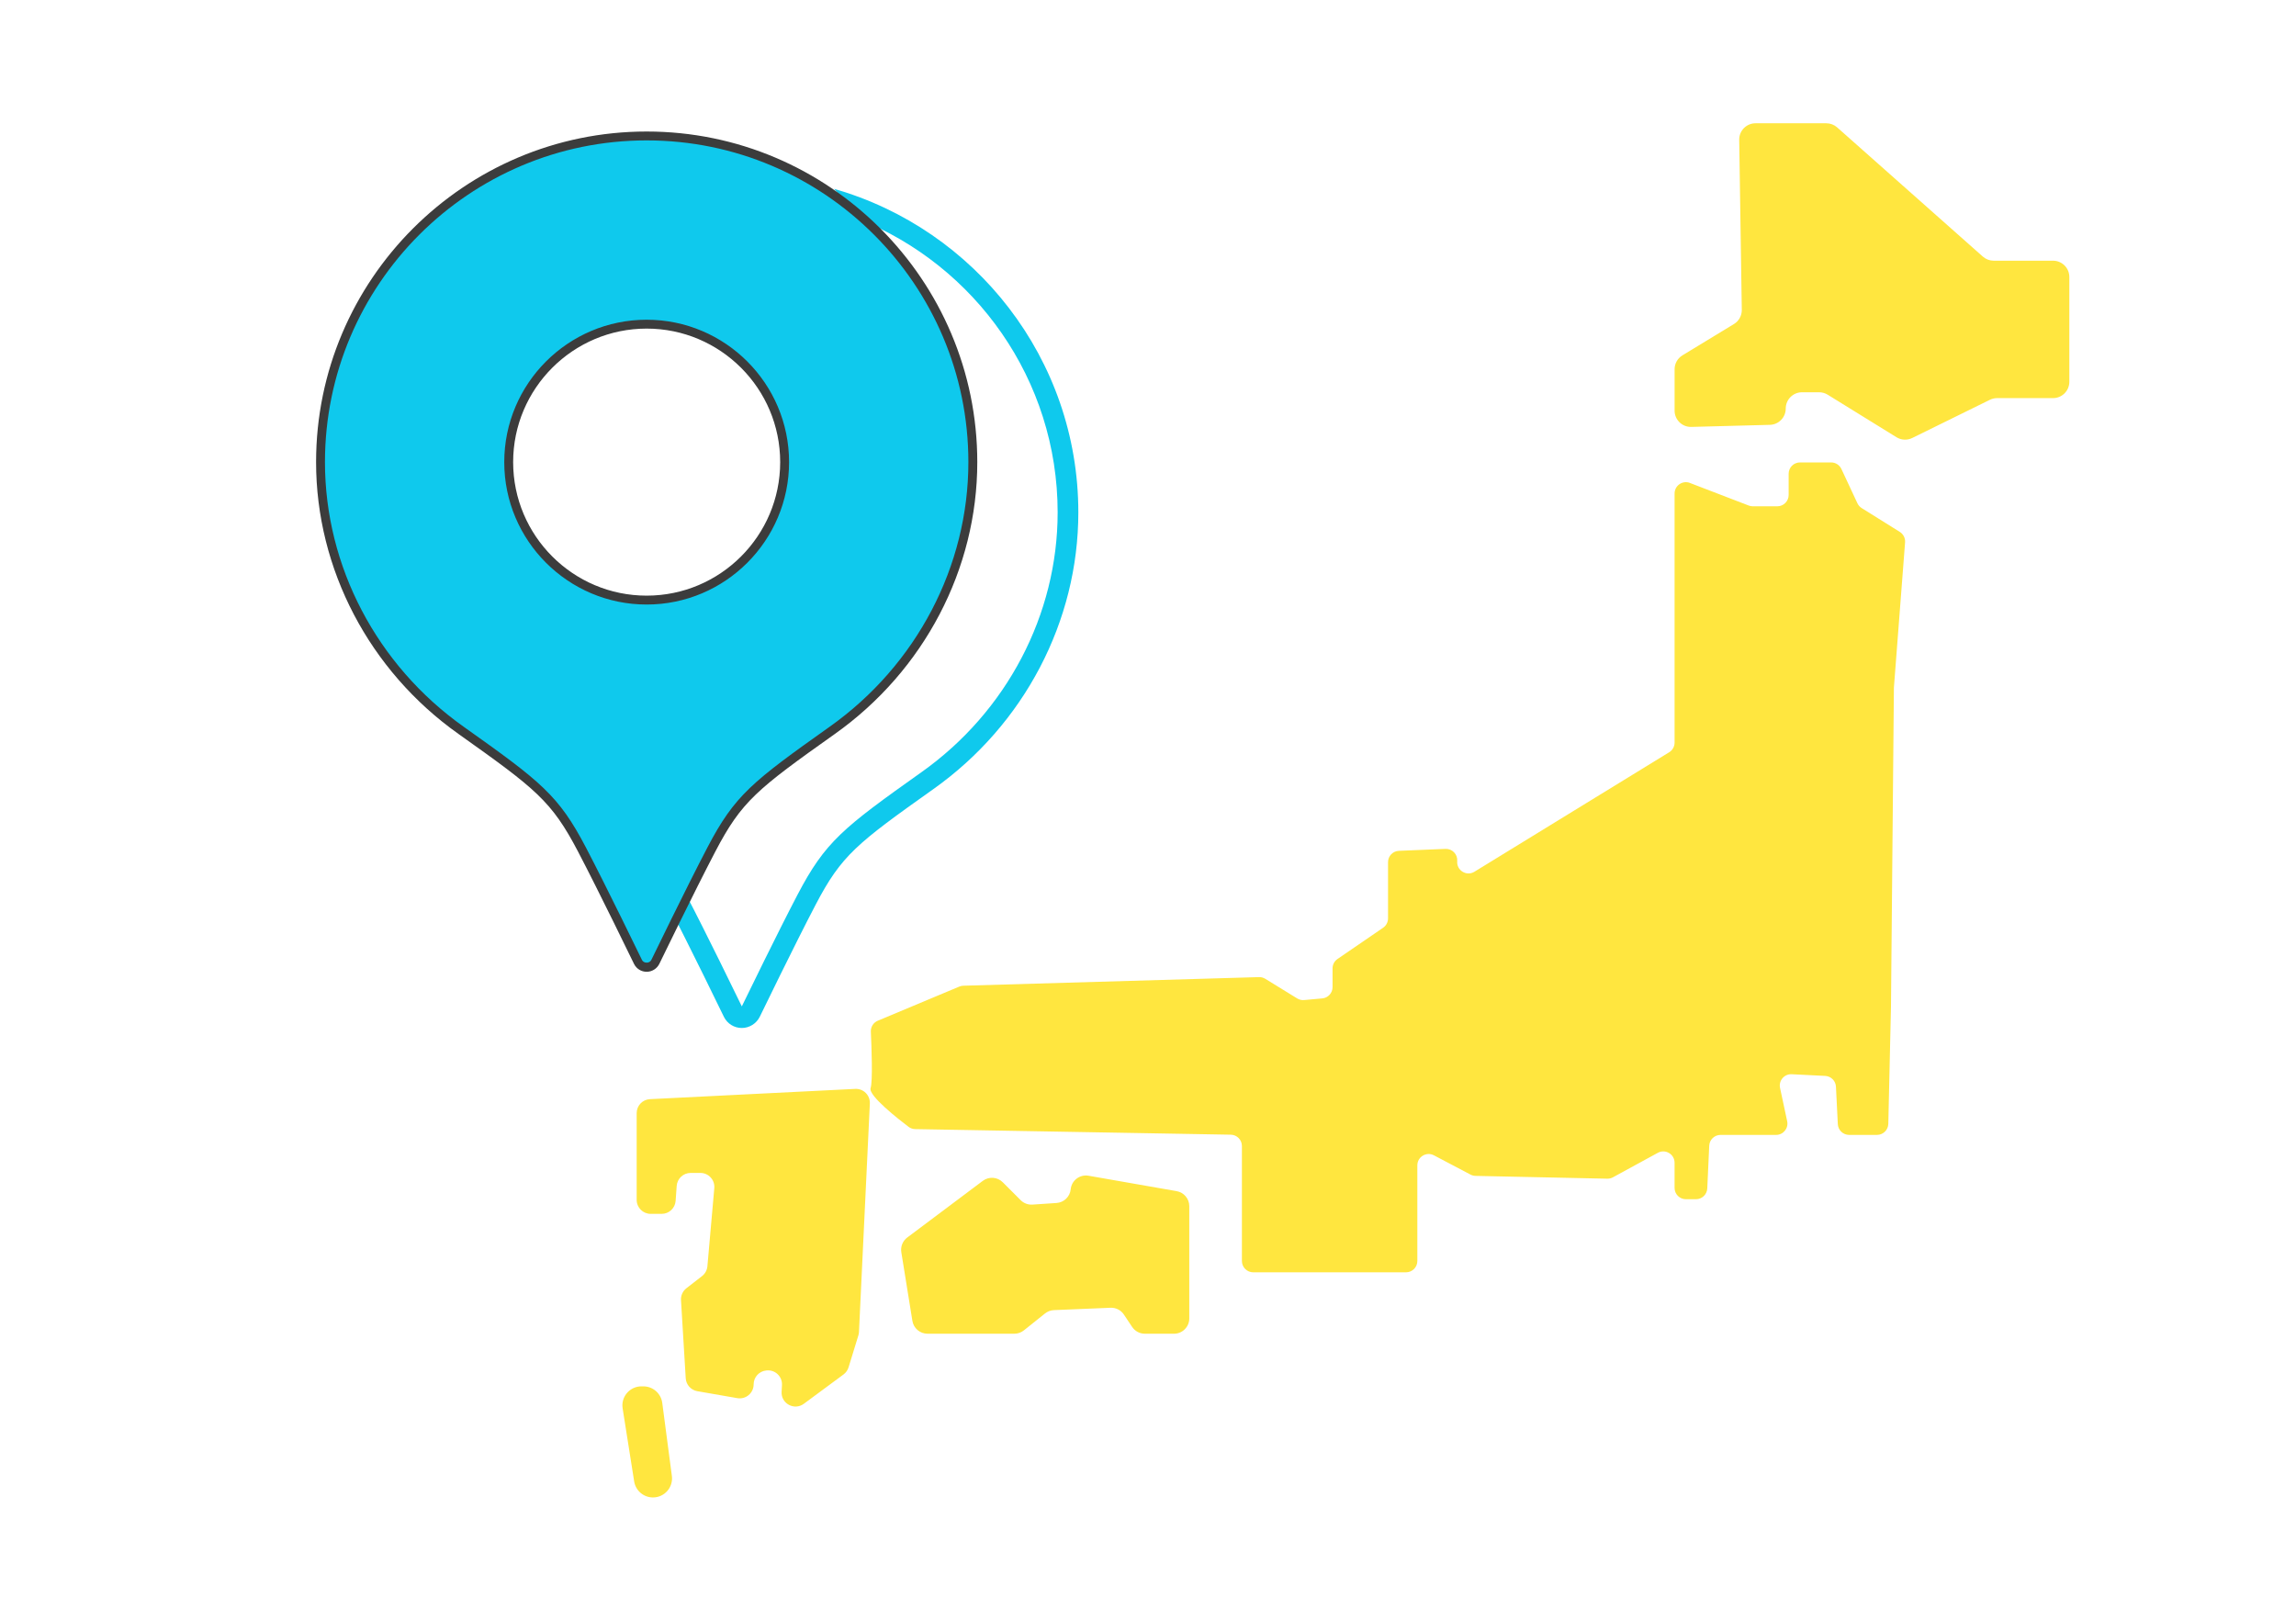 <?xml version="1.0" encoding="UTF-8"?><svg id="uuid-1e0a09e4-ac12-46e3-86ec-48239f71fcfc" xmlns="http://www.w3.org/2000/svg" width="255" height="180" viewBox="0 0 255 180"><defs><style>.uuid-e9c6095b-6156-4bf1-881f-623cd6777948{fill:#ffe63f;}.uuid-f65c8e7c-e447-4eeb-8c61-623df358af35{fill:#0fc9ed;}.uuid-c22d3827-ff86-4fc4-8272-8eeb1452fe5d{fill:#3c3c3c;}</style></defs><path class="uuid-e9c6095b-6156-4bf1-881f-623cd6777948" d="m194.969,13.691h7.867c.442,0,.87.162,1.201.456l16.183,14.351c.331.294.758.456,1.201.456h6.596c.999,0,1.809.81,1.809,1.809v11.643c0,.999-.81,1.809-1.809,1.809h-6.212c-.277,0-.55.064-.799.186l-8.628,4.243c-.559.275-1.22.243-1.75-.085l-7.641-4.723c-.286-.177-.615-.27-.951-.27h-1.898c-.999,0-1.809.81-1.809,1.809h0c0,.981-.781,1.783-1.762,1.809l-8.725.23c-1.018.027-1.857-.791-1.857-1.809v-4.593c0-.632.33-1.218.87-1.546l5.724-3.479c.548-.333.879-.932.869-1.574l-.286-18.884c-.015-1.01.799-1.837,1.809-1.837Z"/><path class="uuid-e9c6095b-6156-4bf1-881f-623cd6777948" d="m187.693,53.639l6.52,2.506c.144.055.297.084.451.084h2.73c.695,0,1.258-.563,1.258-1.258v-2.355c0-.695.563-1.258,1.258-1.258h3.461c.489,0,.933.283,1.14.726l1.777,3.807c.103.22.267.406.473.535l4.234,2.646c.397.248.623.696.588,1.163l-1.237,16.083c-.002.028-.003.057-.004.085l-.324,35.352-.297,13.058c-.016.683-.574,1.229-1.258,1.229h-3.094c-.67,0-1.223-.526-1.256-1.195l-.208-4.162c-.032-.645-.548-1.161-1.194-1.194l-3.722-.186c-.826-.041-1.466.711-1.293,1.52l.791,3.697c.168.783-.429,1.521-1.23,1.521h-6.17c-.673,0-1.226.529-1.257,1.201l-.216,4.742c-.031.672-.584,1.201-1.257,1.201h-1.117c-.695,0-1.258-.563-1.258-1.258v-2.792c0-.955-1.022-1.562-1.861-1.104l-4.984,2.72c-.193.105-.41.158-.629.153l-14.63-.311c-.195-.004-.386-.054-.559-.144l-4.063-2.139c-.838-.441-1.844.167-1.844,1.113v10.621c0,.695-.563,1.258-1.258,1.258h-16.967c-.695,0-1.258-.563-1.258-1.258v-12.768c0-.686-.55-1.246-1.236-1.258l-35.051-.62c-.266-.005-.521-.091-.733-.252-1.086-.822-4.493-3.482-4.219-4.302.248-.745.108-4.533.028-6.271-.024-.528.284-1.01.771-1.214l9.052-3.79c.143-.06.295-.093.449-.097l32.837-.956c.245-.007.487.058.696.186l3.545,2.181c.231.142.503.206.773.181l2.011-.183c.648-.059,1.144-.602,1.144-1.253v-2.085c0-.415.205-.803.547-1.038l5.068-3.472c.342-.235.547-.623.547-1.038v-6.248c0-.674.532-1.229,1.206-1.257l5.171-.215c.756-.031,1.369.607,1.306,1.361h0c-.086,1.027,1.033,1.716,1.911,1.177l21.631-13.27c.373-.229.6-.635.6-1.072v-27.664c0-.883.885-1.491,1.709-1.174Z"/><path class="uuid-e9c6095b-6156-4bf1-881f-623cd6777948" d="m132.085,133.964v12.463c0,.937-.76,1.697-1.697,1.697h-3.239c-.568,0-1.097-.284-1.412-.756l-.915-1.373c-.329-.493-.891-.779-1.483-.754l-6.284.262c-.361.015-.708.145-.99.37l-2.348,1.878c-.301.241-.675.372-1.06.372h-9.649c-.833,0-1.543-.605-1.676-1.427l-1.23-7.627c-.1-.623.153-1.25.657-1.628l8.393-6.295c.676-.507,1.621-.44,2.219.158l1.986,1.986c.346.346.825.526,1.313.493l2.669-.178c.827-.055,1.494-.7,1.576-1.525h0c.098-.982,1.01-1.673,1.982-1.503l9.784,1.712c.812.142,1.405.847,1.405,1.672Z"/><path class="uuid-e9c6095b-6156-4bf1-881f-623cd6777948" d="m72.186,122.074l22.796-1.14c.915-.046,1.67.707,1.626,1.623l-1.208,25.373c-.006.13-.029.258-.067.382l-1.091,3.547c-.097.317-.294.594-.56.791l-4.405,3.256c-1.056.78-2.543-.022-2.47-1.333l.041-.741c.053-.951-.755-1.724-1.703-1.629l-.048.005c-.793.079-1.396.746-1.396,1.543h0c0,.963-.868,1.693-1.816,1.528l-4.444-.773c-.708-.123-1.239-.717-1.282-1.434l-.526-8.676c-.031-.511.192-1.004.596-1.318l1.744-1.356c.34-.265.555-.659.593-1.088l.766-8.68c.08-.907-.635-1.687-1.545-1.687h-1.084c-.814,0-1.489.629-1.547,1.44l-.119,1.665c-.058.812-.733,1.44-1.547,1.44h-1.227c-.856,0-1.551-.694-1.551-1.551v-9.638c0-.826.648-1.508,1.473-1.549Z"/><path class="uuid-e9c6095b-6156-4bf1-881f-623cd6777948" d="m71.241,153.97h.213c1.062,0,1.96.787,2.098,1.84l1.067,8.107c.167,1.268-.82,2.392-2.098,2.392h0c-1.041,0-1.928-.758-2.09-1.786l-1.28-8.107c-.203-1.285.79-2.446,2.09-2.446Z"/><path class="uuid-f65c8e7c-e447-4eeb-8c61-623df358af35" d="m92.636,20.976c.959,1.072,1.864,2.189,2.711,3.349,12.944,5.166,22.118,17.819,22.118,32.584,0,11.348-5.655,22.134-15.126,28.851-8.723,6.19-10.677,7.708-13.78,13.639-2.174,4.153-5.618,11.233-6.171,12.371-.553-1.139-3.994-8.219-6.168-12.371-2.134-4.071-3.724-6.064-7.329-8.913-1.005.217-2.019.412-3.049.562,4.573,3.408,6.109,5.155,8.343,9.417,2.34,4.47,6.172,12.383,6.219,12.477.38.757,1.14,1.227,1.984,1.227.836,0,1.616-.484,1.992-1.242.039-.079,3.873-7.992,6.214-12.463,2.865-5.476,4.559-6.787,13.074-12.83,10.078-7.147,16.094-18.634,16.094-30.725,0-17.054-11.487-31.466-27.126-35.933Z"/><path class="uuid-f65c8e7c-e447-4eeb-8c61-623df358af35" d="m51.206,81.111c8.537,6.06,10.423,7.502,13.428,13.235,2.376,4.538,6.227,12.494,6.227,12.494.182.362.55.593.958.593.403,0,.779-.231.958-.593,0,0,3.854-7.956,6.23-12.494,2.999-5.733,4.888-7.175,13.428-13.235,9.358-6.638,15.61-17.444,15.61-29.788,0-20.004-16.222-36.224-36.226-36.224s-36.221,16.219-36.221,36.224c0,12.345,6.247,23.15,15.608,29.788Zm20.613-45.11c8.463,0,15.324,6.861,15.324,15.322s-6.861,15.324-15.324,15.324-15.322-6.861-15.322-15.324c0-8.461,6.858-15.322,15.322-15.322Z"/><path class="uuid-c22d3827-ff86-4fc4-8272-8eeb1452fe5d" d="m71.819,107.927c-.594,0-1.13-.331-1.399-.865-.042-.086-3.879-8.008-6.223-12.487-2.942-5.613-4.66-6.944-13.276-13.061h0c-9.904-7.023-15.816-18.311-15.816-30.191,0-20.246,16.47-36.717,36.715-36.717s36.719,16.471,36.72,36.717c0,11.879-5.914,23.166-15.818,30.191-8.623,6.119-10.34,7.449-13.276,13.061-2.345,4.479-6.184,12.401-6.223,12.48-.264.531-.813.872-1.402.872Zm0-92.335c-19.7,0-35.728,16.029-35.728,35.73,0,11.562,5.757,22.548,15.4,29.387h0c8.611,6.112,10.54,7.608,13.579,13.407,2.352,4.493,6.196,12.429,6.234,12.509.193.381.836.386,1.03-.005.037-.075,3.883-8.011,6.235-12.503,3.033-5.798,4.963-7.294,13.579-13.408,9.645-6.841,15.402-17.827,15.402-29.387,0-19.701-16.03-35.73-35.732-35.73Zm0,51.548c-8.721,0-15.815-7.096-15.815-15.817,0-8.721,7.095-15.814,15.815-15.814s15.817,7.094,15.817,15.814-7.096,15.817-15.817,15.817Zm0-30.646c-8.176,0-14.828,6.652-14.828,14.828,0,8.178,6.652,14.831,14.828,14.831s14.83-6.653,14.83-14.831-6.653-14.828-14.83-14.828Z"/></svg>